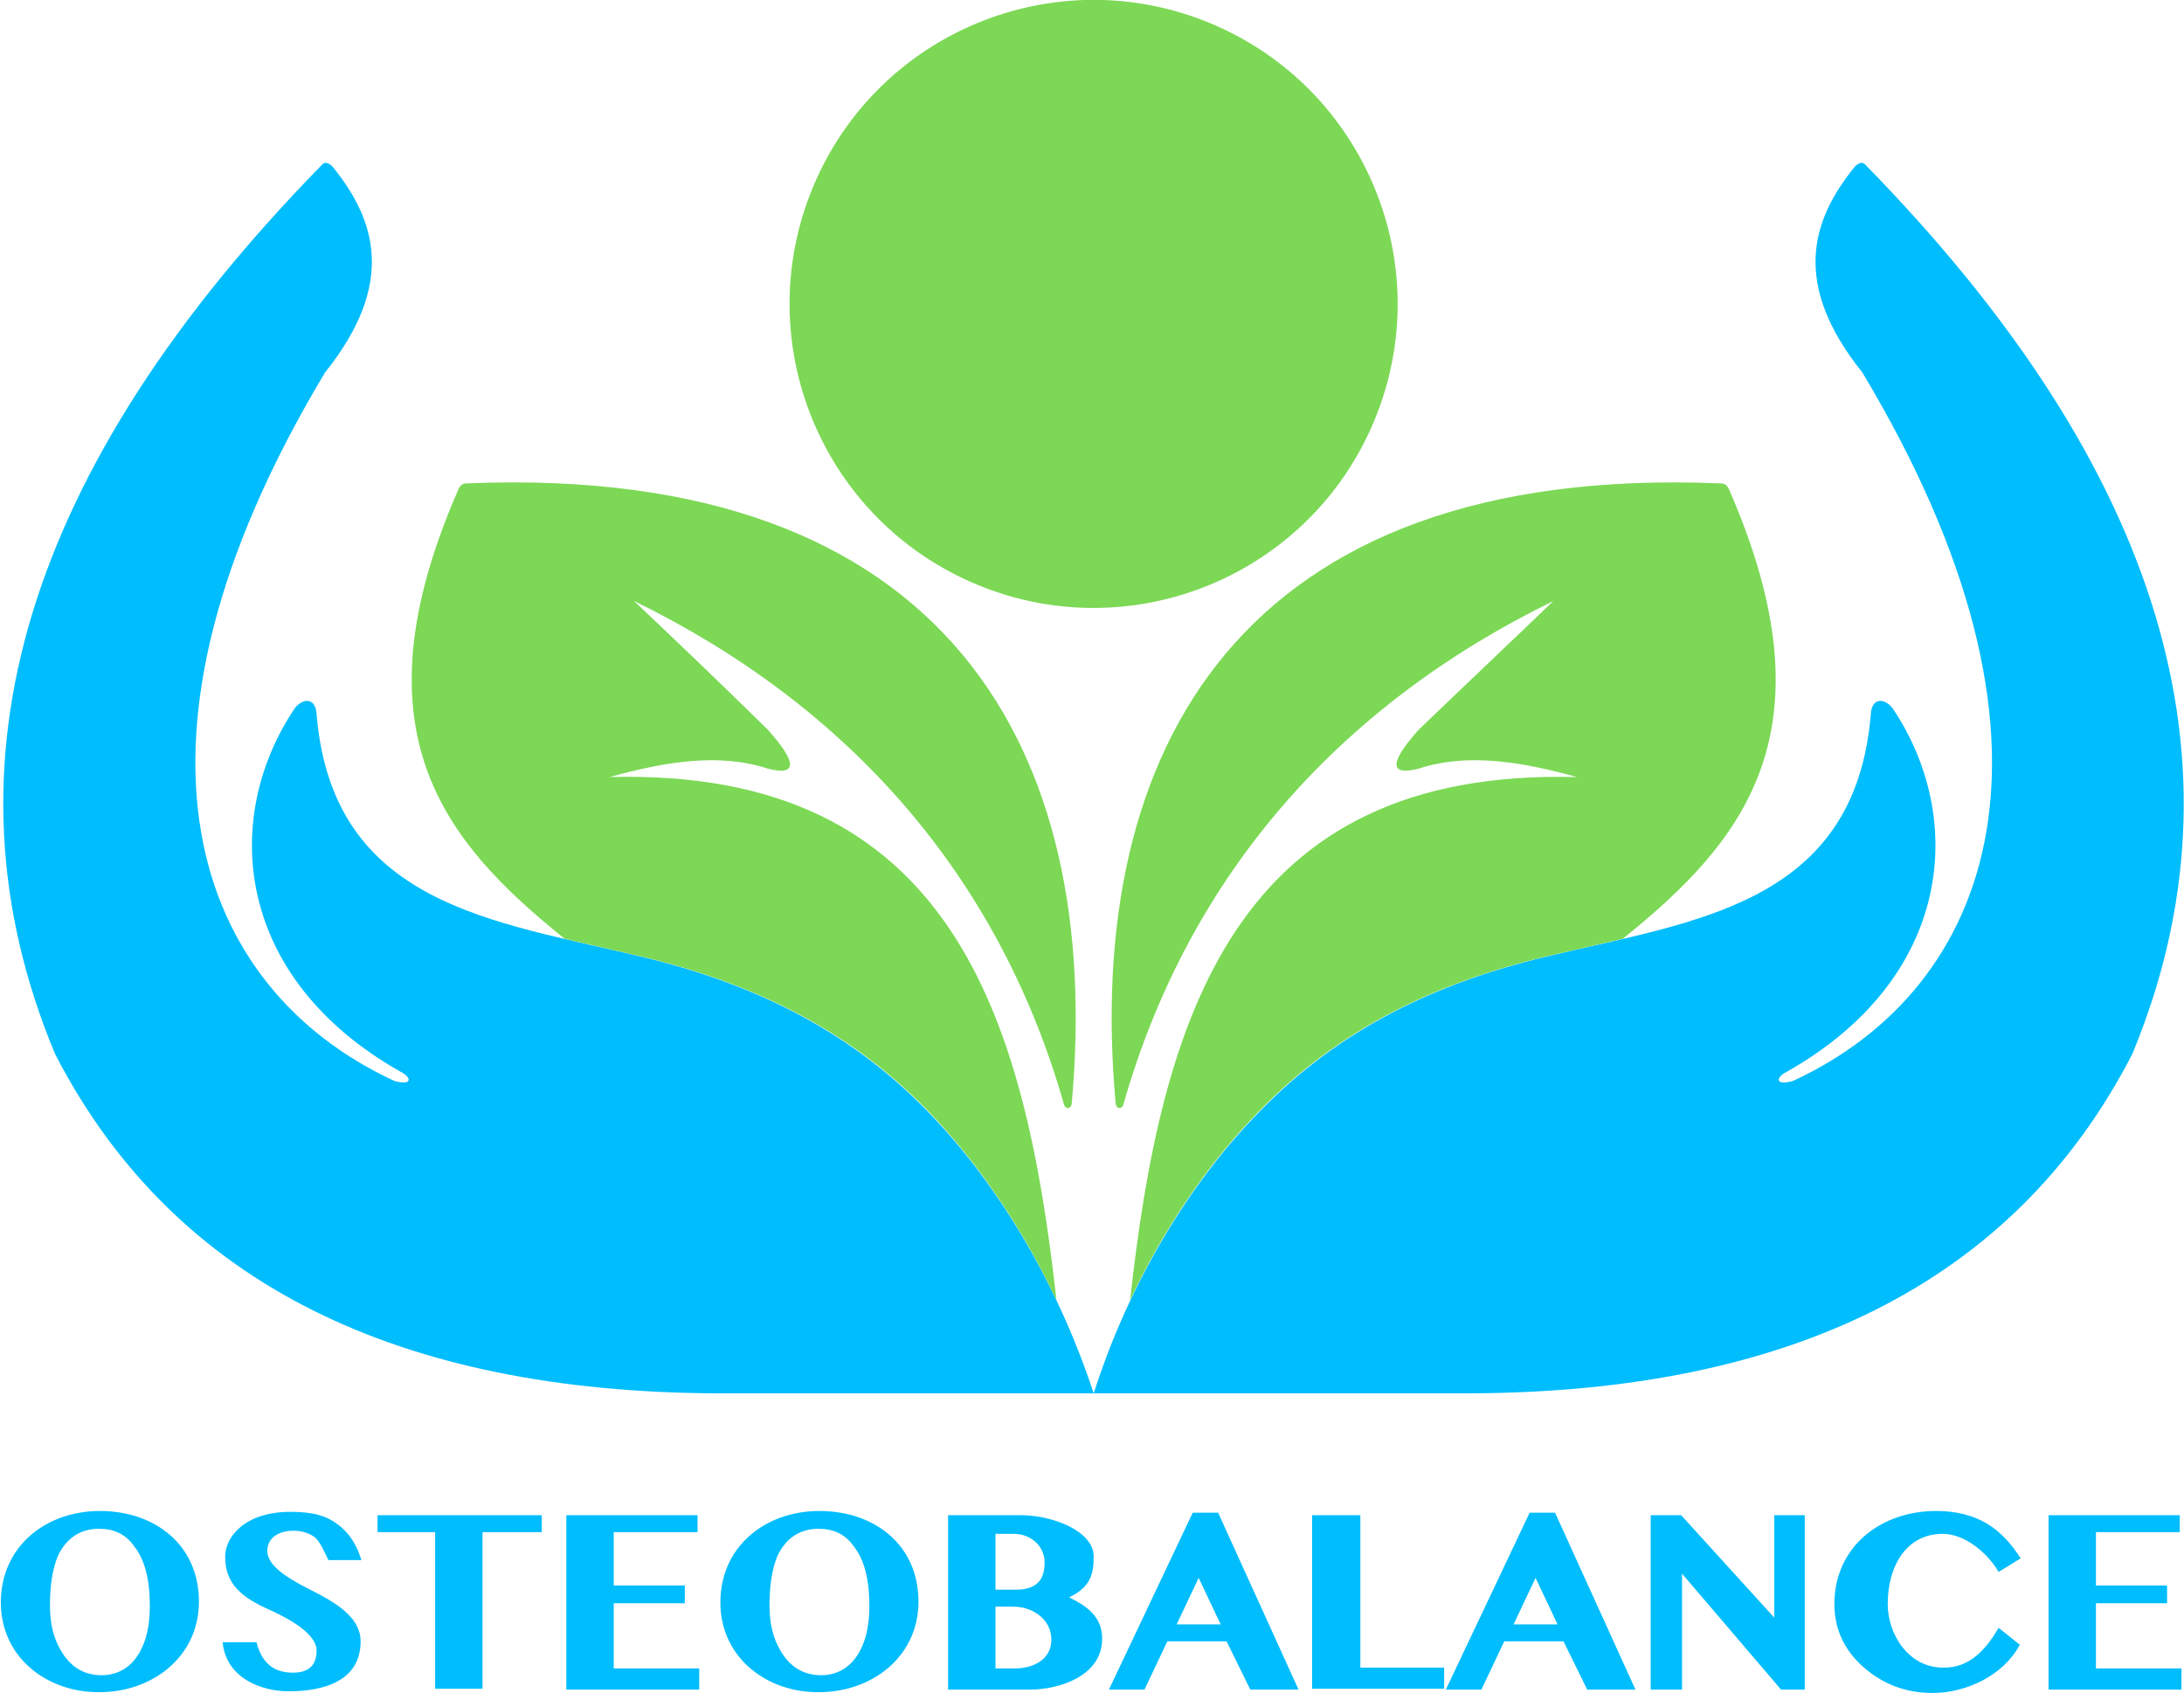 <?xml version="1.0" encoding="UTF-8"?> <!-- Generator: Adobe Illustrator 25.3.1, SVG Export Plug-In . SVG Version: 6.00 Build 0) --> <svg xmlns="http://www.w3.org/2000/svg" xmlns:xlink="http://www.w3.org/1999/xlink" id="Слой_1" x="0px" y="0px" viewBox="0 0 258 200" style="enable-background:new 0 0 258 200;" xml:space="preserve"> <style type="text/css"> .st0{fill-rule:evenodd;clip-rule:evenodd;fill:#00BDFD;} .st1{fill-rule:evenodd;clip-rule:evenodd;fill:#7CD855;} </style> <path class="st0" d="M0.1,189.3c0-6.6,5.3-10.8,11.7-10.8c6.5,0,11.7,4,11.7,10.7c0,6.6-5.6,10.7-11.7,10.7 C5.7,200,0.1,195.9,0.1,189.3L0.1,189.3z M135.2,199.6h-4.2l9.9-20.9h3l9.5,20.9h-5.7l-2.8-5.7h-7L135.2,199.6L135.2,199.6z M141.6,186.4l-2.6,5.5h5.2L141.6,186.4L141.6,186.4z M242,199.6V179h15.5v2h-9.9v6.3h8.4v2.1h-8.4v7.7h10.1v2.5H242L242,199.6z M85.1,189.3c0-6.6,5.3-10.8,11.7-10.8c6.5,0,11.7,4,11.7,10.7c0,6.6-5.6,10.7-11.7,10.7C90.7,200,85.1,195.9,85.1,189.3L85.1,189.3 z M90.9,189.7c0,2,0.4,3.8,1.3,5.3c1.1,1.9,2.7,2.9,4.8,2.9c2,0,3.6-1,4.6-2.9c0.8-1.5,1.1-3.3,1.1-5.3c0-3.1-0.6-5.5-1.9-7.1 c-1-1.4-2.4-2-4.1-2c-2.2,0-3.9,1.1-4.9,3.3C91.2,185.4,90.9,187.3,90.9,189.7L90.9,189.7z M236.1,192.3l2.5,2 c-1.9,3.6-6.3,5.7-10.3,5.7c-3.1,0-5.8-1-8.1-3c-2.3-2-3.5-4.5-3.5-7.5c0-6.8,5.5-11,12-11c4.9,0,7.8,2.1,10,5.6l-2.6,1.6 c-1.2-2.1-3.9-4.5-6.6-4.5c-4.3,0-6.5,3.8-6.5,8.3c0,3.6,2.5,7.5,6.5,7.5C232.6,197.1,234.6,194.9,236.1,192.3L236.1,192.3z M195,199.6V179h3.6l11,12.1V179h3.6v20.6h-2.8l-11.7-13.7v13.7H195L195,199.6z M175,199.6h-4.2l9.9-20.9h3l9.5,20.9h-5.7l-2.8-5.7 h-7L175,199.6L175,199.6z M181.4,186.4l-2.6,5.5h5.2L181.4,186.4L181.4,186.4z M155,199.6V179h5.7V197h9.9v2.5H155L155,199.6z M117.6,181.2v6.6h2.3c2.2,0,3.5-0.8,3.5-3.2c0-2.1-1.8-3.4-3.6-3.4H117.6L117.6,181.2z M117.6,189.9v7.2h2.3c2.1,0,4.3-1,4.3-3.4 c0-2.4-2.2-3.9-4.5-3.9H117.6L117.6,189.9z M121.7,199.6H112V179h8.7c3.5,0,8.5,1.8,8.5,4.9c0,2.1-0.4,3.6-2.9,4.8 c2,1,3.9,2.2,3.9,4.9C130.2,198,125.1,199.6,121.7,199.6L121.7,199.6z M66.9,199.6V179h15.5v2h-9.9v6.3h8.4v2.1h-8.4v7.7h10.1v2.5 H66.9L66.9,199.6z M51.4,199.6V181h-6.8v-2h19.4v2h-7v18.5H51.4L51.4,199.6z M31.9,190.2c-3.4-1.5-5.3-3.1-5.3-6.3 c0-2.4,2.4-5.3,7.7-5.3c1.7,0,3.3,0.2,4.5,0.8c2.1,1.1,3.2,2.7,3.9,4.9l-3.9,0c-0.4-0.8-0.9-2-1.5-2.6c-1.6-1.4-5.4-1.2-5.7,1.2 c-0.3,2,2.5,3.5,3.9,4.3c2.6,1.4,7.1,3.2,7.1,6.7c0,4.6-4.2,5.9-8.5,5.9c-3.3,0-7.4-1.6-7.8-5.8l4,0c0.7,2.8,2.4,3.6,4.3,3.6 c2.3,0,2.8-1.3,2.8-2.7C37.3,192.7,33.2,190.8,31.9,190.2L31.9,190.2z M5.9,189.7c0,2,0.4,3.8,1.3,5.3c1.1,1.9,2.7,2.9,4.8,2.9 c2,0,3.6-1,4.6-2.9c0.8-1.5,1.1-3.3,1.1-5.3c0-3.1-0.6-5.5-1.9-7.1c-1-1.4-2.4-2-4.1-2c-2.2,0-3.9,1.1-4.9,3.3 C6.2,185.4,5.9,187.3,5.9,189.7z"></path> <path class="st0" d="M129.2,164.6c-14.9,0-29.8,0-44.7,0c-37.1-0.2-63.9-12.7-78-40.1C-7.8,90.2,3.1,55.2,38,19.5 c0.4-0.5,0.9-0.2,1.3,0.2c5.1,6.3,7.5,13.8-0.9,24.3C12,88,23,116.8,46.6,127.7c2.1,0.6,2.1-0.4,0.7-1.1 c-19.6-11.1-21.2-29.9-12.5-42.9c1-1.3,2.5-1.3,2.6,0.7c1.9,22.6,21,24.4,38.3,28.6c13,3.1,24.3,8.5,33.7,18.1 C118.7,140.6,125.4,153,129.2,164.6z"></path> <path class="st1" d="M124.8,153.6c-3.7-33.5-12.4-62.9-52.8-61.8c6.5-1.8,12.9-2.9,18.7-1c3.5,0.9,3.5-0.7,0-4.6 C85.5,81.1,80.2,76,74.9,71c25,12.2,43,32.1,50.8,59.5c0.2,0.6,0.8,0.5,0.9-0.1c3.8-41.8-14.7-75.6-71.3-73.3 c-0.6,0-0.8,0.1-1.1,0.6c-12.6,28.7-1.8,41.7,12.5,53.2c3,0.7,6.1,1.4,9.1,2.1c13,3.1,24.3,8.5,33.7,18.1 C115.8,137.6,121,145.5,124.8,153.6z"></path> <path class="st0" d="M129.2,164.6c14.9,0,29.8,0,44.7,0c37.1-0.2,63.9-12.7,78-40.1c14.2-34.3,3.4-69.3-31.5-105 c-0.4-0.5-0.9-0.2-1.3,0.2c-5.1,6.3-7.5,13.8,0.9,24.3c26.4,44,15.4,72.8-8.2,83.7c-2.1,0.6-2.1-0.4-0.7-1.1 c19.6-11.1,21.2-29.9,12.5-42.9c-1-1.3-2.5-1.3-2.6,0.7c-1.9,22.6-21,24.4-38.3,28.6c-13,3.1-24.3,8.5-33.7,18.1 C139.6,140.6,132.9,153,129.2,164.6z"></path> <path class="st1" d="M133.5,153.6c3.7-33.5,12.4-62.9,52.8-61.8c-6.5-1.8-12.9-2.9-18.7-1c-3.5,0.9-3.5-0.7,0-4.6 c5.3-5.1,10.6-10.1,15.9-15.2c-25,12.2-43,32.1-50.8,59.5c-0.2,0.6-0.8,0.5-0.9-0.1c-3.8-41.8,14.7-75.6,71.3-73.3 c0.6,0,0.8,0.1,1.1,0.6c12.6,28.7,1.8,41.7-12.5,53.2c-3,0.7-6.1,1.4-9.1,2.1c-13,3.1-24.3,8.5-33.7,18.1 C142.5,137.6,137.3,145.5,133.5,153.6z"></path> <ellipse transform="matrix(0.383 -0.924 0.924 0.383 46.574 141.441)" class="st1" cx="129.1" cy="35.9" rx="35.9" ry="35.9"></ellipse> </svg> 